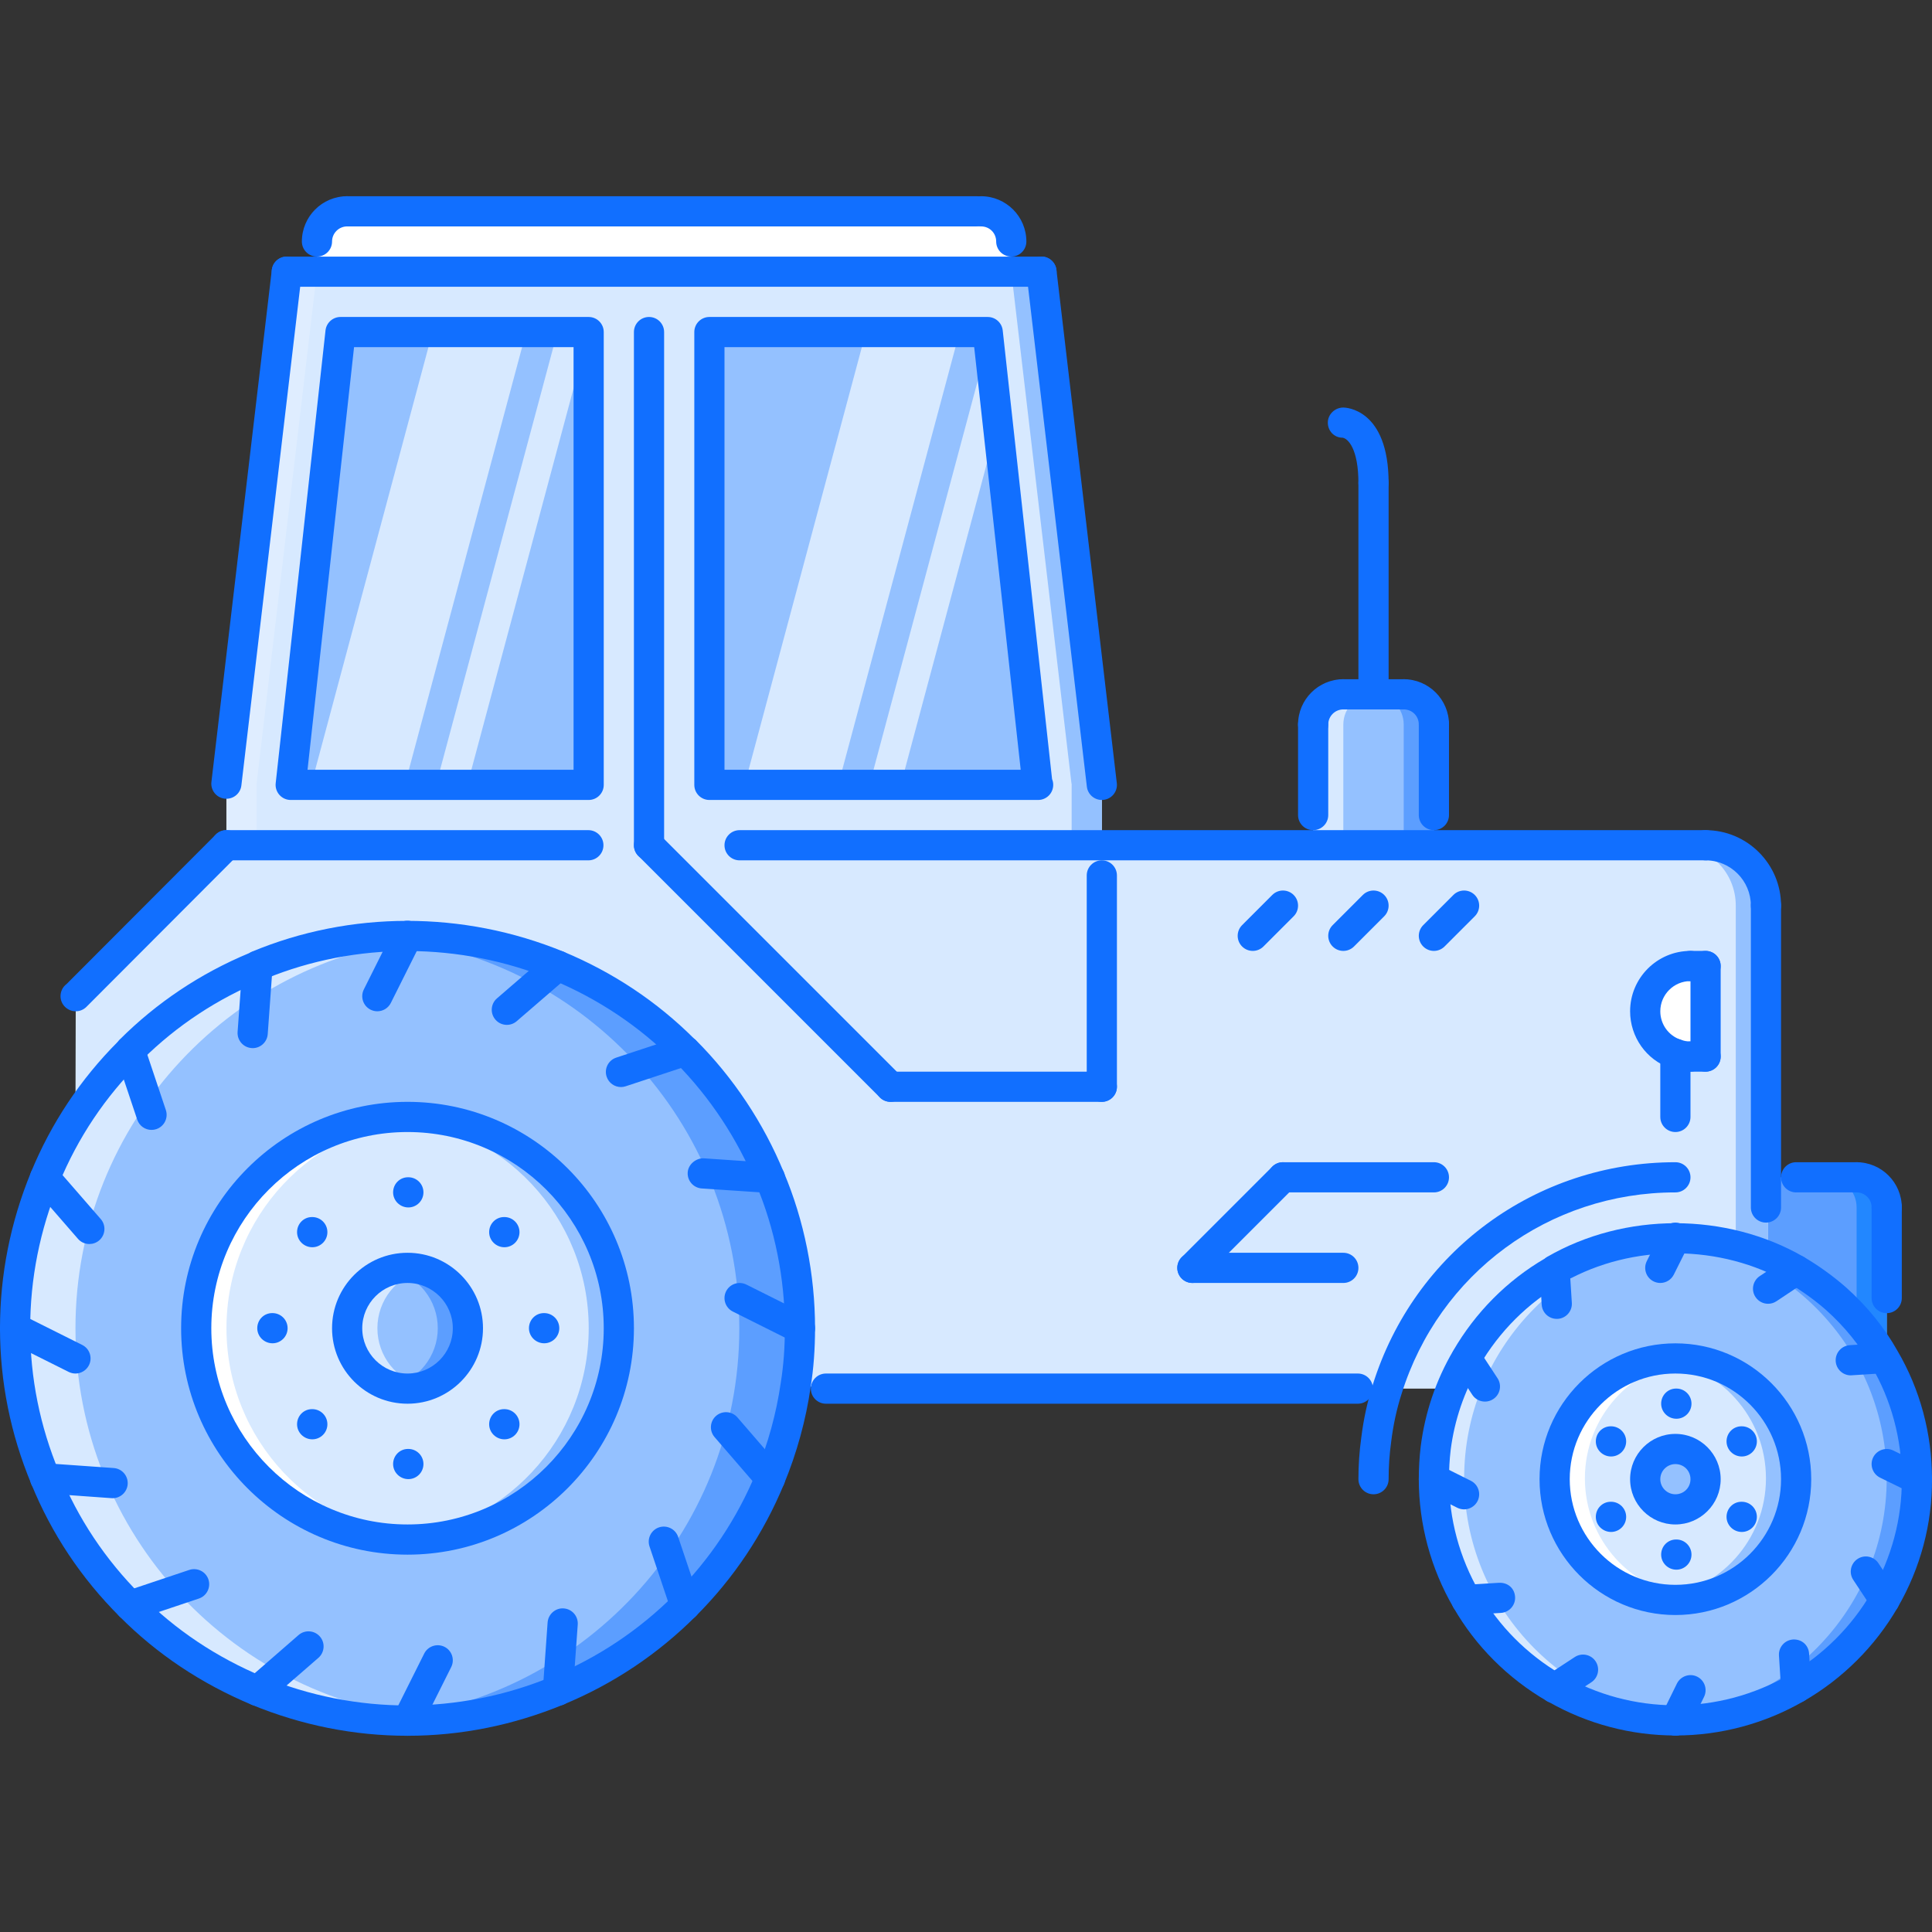 <?xml version="1.0" encoding="iso-8859-1"?>
<!-- Generator: Adobe Illustrator 19.0.0, SVG Export Plug-In . SVG Version: 6.00 Build 0)  -->
<svg version="1.1" id="Capa_1" xmlns="http://www.w3.org/2000/svg" xmlns:xlink="http://www.w3.org/1999/xlink" x="0px" y="0px"
	 viewBox="0 0 511.845 511.845" style="enable-background:new 0 0 511.845 511.845;" xml:space="preserve">
<rect x="0" y="0" width="511.845" height="511.845" fill="#333333" stroke="none"/>
<path style="fill:#5C9EFF;" d="M491.871,311.89h-23.993v41.877h23.993h7.997v-33.88C499.868,315.466,496.283,311.89,491.871,311.89z
	"/>
<path style="fill:#2287FF;" d="M491.871,311.89h-7.998c4.412,0,7.998,3.576,7.998,7.997v33.88h7.997v-33.88
	C499.868,315.466,496.283,311.89,491.871,311.89z"/>
<path style="fill:#94C1FF;" d="M371.885,183.944h-15.996c-4.42,0-7.997,3.581-7.997,7.998v31.99h31.99v-31.99
	C379.882,187.526,376.305,183.944,371.885,183.944z"/>
<path style="fill:#D7E9FF;" d="M363.887,183.944h-7.998c-4.42,0-7.997,3.581-7.997,7.998v31.99h7.997v-31.99
	C355.889,187.526,359.467,183.944,363.887,183.944z"/>
<path style="fill:#5C9EFF;" d="M363.887,183.944h7.998c4.42,0,7.997,3.581,7.997,7.998v31.99h-7.997v-31.99
	C371.885,187.526,368.307,183.944,363.887,183.944z"/>
<path style="fill:#FFFFFF;" d="M447.86,255.922c-6.622,0-11.996,5.37-11.996,11.997c0,6.622,5.374,11.996,11.996,11.996h3.999
	v-23.993H447.86z"/>
<path style="fill:#D7E9FF;" d="M467.855,311.905v-71.979c0-8.876-7.115-15.995-15.995-15.995H291.91v-16.315h-0.039L275.914,71.98
	H75.976L59.981,207.617v16.315l-39.91,39.988l-0.078,31.428c9.677-9.669,35.669-34.306,48.228-39.426v-0.078
	c12.473-5.201,25.992-7.919,39.745-7.919c13.277,0,26.789,2.558,39.832,7.919c13.035,5.437,24.305,13.113,33.669,22.556h0.078
	c9.677,9.669,17.276,21.189,22.392,33.662c5.279,12.48,7.997,26.069,7.997,39.831c0,4.959-0.32,9.997-1.117,14.956l7.998,1.039
	H384.71l3.732-7.998c5.834-10.074,13.996-17.994,23.431-23.352v-0.078c9.677-5.6,20.79-8.561,31.989-8.561
	c8.264,0,16.604,1.586,24.556,4.897v-20.892h-0.563V311.905z M451.859,279.915h-3.999c-1.437,0-2.718-0.234-3.999-0.719
	c-4.639-1.602-7.997-6.076-7.997-11.277c0-6.639,5.358-11.997,11.996-11.997h3.999V279.915z"/>
<g style="opacity:0.2;">
	<polygon style="fill:#FFFFFF;" points="67.979,207.617 83.974,71.98 75.976,71.98 59.981,207.617 59.981,223.932 67.979,223.932 	
		"/>
</g>
<g>
	<path style="fill:#94C1FF;" d="M467.855,311.905v-71.979c0-8.876-7.115-15.995-15.995-15.995h-7.998
		c8.881,0,15.996,7.119,15.996,15.995v71.979l0,0v18.244c2.694,0.719,5.936,1.554,8.56,2.647v-20.892h-0.563V311.905z"/>
	<polygon style="fill:#94C1FF;" points="283.912,207.617 283.912,223.932 291.909,223.932 291.909,207.617 291.87,207.617 
		275.914,71.98 267.916,71.98 283.873,207.617 	"/>
	<polygon style="fill:#94C1FF;" points="155.983,207.922 77.046,207.922 90.237,87.959 155.983,87.959 	"/>
	<polygon style="fill:#94C1FF;" points="274.899,207.922 187.973,207.922 187.973,87.959 261.707,87.959 	"/>
	<path style="fill:#94C1FF;" d="M211.957,351.893c0,57.419-46.556,103.976-103.983,103.976
		c-57.419,0-103.976-46.557-103.976-103.976c0-57.436,46.556-103.983,103.976-103.983
		C165.401,247.909,211.957,294.457,211.957,351.893z"/>
</g>
<path style="fill:#D7E9FF;" d="M19.993,351.893c0-54.733,42.308-99.485,95.979-103.577c-2.648-0.203-5.296-0.406-7.998-0.406
	c-57.419,0-103.976,46.548-103.976,103.983c0,57.419,46.556,103.976,103.976,103.976c2.702,0,5.35-0.203,7.998-0.406
	C62.301,451.369,19.993,406.618,19.993,351.893z"/>
<path style="fill:#5C9EFF;" d="M195.868,351.893c0,54.726-42.307,99.477-95.978,103.569c2.647,0.203,5.295,0.406,7.997,0.406
	c57.42,0,103.976-46.557,103.976-103.976c0-57.436-46.556-103.983-103.976-103.983c-2.702,0-5.35,0.203-7.997,0.406
	C153.562,252.408,195.868,297.159,195.868,351.893z"/>
<path style="fill:#94C1FF;" d="M507.858,391.661c0,35.333-28.662,63.98-63.98,63.98c-35.309,0-63.979-28.647-63.979-63.98
	c0-35.332,28.671-63.98,63.979-63.98C479.195,327.681,507.858,356.329,507.858,391.661z"/>
<path style="fill:#D7E9FF;" d="M387.895,391.661c0-33.974,26.539-61.699,59.981-63.777c-1.327-0.078-2.647-0.203-3.999-0.203
	c-35.309,0-63.979,28.648-63.979,63.98c0,35.333,28.671,63.98,63.979,63.98c1.352,0,2.672-0.125,3.999-0.203
	C414.434,453.36,387.895,425.636,387.895,391.661z"/>
<path style="fill:#5C9EFF;" d="M499.845,391.661c0-33.974-26.539-61.699-59.981-63.777c1.328-0.078,2.647-0.203,3.998-0.203
	c35.311,0,63.98,28.648,63.98,63.98c0,35.333-28.67,63.98-63.98,63.98c-1.351,0-2.67-0.125-3.998-0.203
	C473.306,453.36,499.845,425.636,499.845,391.661z"/>
<path style="fill:#D7E9FF;" d="M475.867,391.661c0,17.666-14.331,31.99-31.99,31.99c-17.658,0-31.989-14.324-31.989-31.99
	s14.331-31.99,31.989-31.99C461.536,359.671,475.867,373.995,475.867,391.661z"/>
<path style="fill:#FFFFFF;" d="M419.885,391.661c0-16.292,12.238-29.6,27.991-31.584c-1.327-0.172-2.632-0.406-3.999-0.406
	c-17.658,0-31.989,14.324-31.989,31.99s14.331,31.99,31.989,31.99c1.367,0,2.672-0.234,3.999-0.406
	C432.123,421.262,419.885,407.953,419.885,391.661z"/>
<g>
	<path style="fill:#94C1FF;" d="M467.855,391.661c0,16.292-12.238,29.601-27.991,31.584c1.328,0.172,2.632,0.406,3.998,0.406
		c17.659,0,31.99-14.324,31.99-31.99s-14.331-31.99-31.99-31.99c-1.366,0-2.67,0.234-3.998,0.406
		C455.616,362.062,467.855,375.369,467.855,391.661z"/>
	<path style="fill:#94C1FF;" d="M451.875,391.661c0,4.421-3.585,7.998-7.998,7.998c-4.412,0-7.997-3.577-7.997-7.998
		c0-4.42,3.585-7.997,7.997-7.997C448.29,383.664,451.875,387.241,451.875,391.661z"/>
</g>
<path style="fill:#D7E9FF;" d="M163.964,351.893c0,30.912-25.102,55.982-55.991,55.982c-30.873,0-55.975-25.07-55.975-55.982
	c0-30.913,25.102-55.983,55.975-55.983C138.863,295.909,163.964,320.98,163.964,351.893z"/>
<path style="fill:#FFFFFF;" d="M59.997,351.893c0-29.569,22.969-53.726,51.976-55.78c-1.328-0.094-2.647-0.203-3.999-0.203
	c-30.873,0-55.975,25.07-55.975,55.983c0,30.912,25.102,55.982,55.975,55.982c1.352,0,2.671-0.109,3.999-0.203
	C82.966,405.61,59.997,381.446,59.997,351.893z"/>
<g>
	<path style="fill:#94C1FF;" d="M155.967,351.893c0,29.554-22.97,53.718-51.976,55.779c1.328,0.094,2.648,0.203,3.999,0.203
		c30.874,0,55.975-25.07,55.975-55.982c0-30.913-25.102-55.983-55.975-55.983c-1.351,0-2.671,0.109-3.999,0.203
		C132.997,298.167,155.967,322.323,155.967,351.893z"/>
	<path style="fill:#94C1FF;" d="M123.977,351.893c0,8.825-7.169,15.995-16.003,15.995c-8.817,0-15.987-7.17-15.987-15.995
		c0-8.841,7.17-15.995,15.987-15.995C116.807,335.898,123.977,343.052,123.977,351.893z"/>
</g>
<path style="fill:#D7E9FF;" d="M99.984,351.893c0-7.451,5.115-13.652,11.988-15.433c-1.281-0.328-2.608-0.562-3.999-0.562
	c-8.817,0-15.987,7.154-15.987,15.995c0,8.825,7.17,15.995,15.987,15.995c1.391,0,2.718-0.234,3.999-0.57
	C105.1,365.528,99.984,359.327,99.984,351.893z"/>
<path style="fill:#5C9EFF;" d="M115.98,351.893c0,7.435-5.116,13.636-11.989,15.425c1.281,0.336,2.609,0.57,3.999,0.57
	c8.818,0,15.987-7.17,15.987-15.995c0-8.841-7.169-15.995-15.987-15.995c-1.39,0-2.718,0.234-3.999,0.562
	C110.863,338.24,115.98,344.442,115.98,351.893z"/>
<g>
	<path style="fill:#116FFF;" d="M444.127,375.869c-2.21,0-4.037-1.788-4.037-3.999c0-2.21,1.749-3.998,3.951-3.998h0.086
		c2.203,0,3.999,1.788,3.999,3.998C448.126,374.081,446.33,375.869,444.127,375.869z"/>
	<path style="fill:#116FFF;" d="M108.185,319.887c-2.21,0-4.038-1.788-4.038-3.999c0-2.21,1.75-3.998,3.952-3.998h0.086
		c2.203,0,3.999,1.788,3.999,3.998C112.184,318.099,110.387,319.887,108.185,319.887z"/>
	<path style="fill:#116FFF;" d="M108.185,391.864c-2.21,0-4.038-1.788-4.038-3.998c0-2.211,1.75-3.999,3.952-3.999h0.086
		c2.203,0,3.999,1.788,3.999,3.999C112.184,390.076,110.387,391.864,108.185,391.864z"/>
	<path style="fill:#116FFF;" d="M82.739,330.431c-2.21,0-4.038-1.789-4.038-3.999s1.75-3.999,3.952-3.999h0.086
		c2.203,0,3.999,1.789,3.999,3.999S84.942,330.431,82.739,330.431z"/>
	<path style="fill:#116FFF;" d="M133.63,381.321c-2.21,0-4.038-1.789-4.038-3.999s1.75-3.999,3.952-3.999h0.086
		c2.203,0,3.999,1.789,3.999,3.999S135.833,381.321,133.63,381.321z"/>
	<path style="fill:#116FFF;" d="M72.196,355.876c-2.21,0-4.038-1.789-4.038-3.999s1.749-3.999,3.952-3.999h0.086
		c2.203,0,3.999,1.789,3.999,3.999S74.399,355.876,72.196,355.876z"/>
	<path style="fill:#116FFF;" d="M144.174,355.876c-2.21,0-4.038-1.789-4.038-3.999s1.75-3.999,3.952-3.999h0.086
		c2.202,0,3.999,1.789,3.999,3.999S146.376,355.876,144.174,355.876z"/>
	<path style="fill:#116FFF;" d="M82.739,381.321c-2.21,0-4.038-1.789-4.038-3.999s1.75-3.999,3.952-3.999h0.086
		c2.203,0,3.999,1.789,3.999,3.999S84.942,381.321,82.739,381.321z"/>
	<path style="fill:#116FFF;" d="M133.63,330.431c-2.21,0-4.038-1.789-4.038-3.999s1.75-3.999,3.952-3.999h0.086
		c2.203,0,3.999,1.789,3.999,3.999S135.833,330.431,133.63,330.431z"/>
	<path style="fill:#116FFF;" d="M444.127,415.857c-2.21,0-4.037-1.788-4.037-3.998c0-2.211,1.749-3.999,3.951-3.999h0.086
		c2.203,0,3.999,1.788,3.999,3.999C448.126,414.068,446.33,415.857,444.127,415.857z"/>
	<path style="fill:#116FFF;" d="M426.82,385.866c-2.21,0-4.038-1.789-4.038-3.999s1.75-3.999,3.952-3.999h0.086
		c2.202,0,3.999,1.789,3.999,3.999S429.023,385.866,426.82,385.866z"/>
	<path style="fill:#116FFF;" d="M461.45,405.86c-2.21,0-4.038-1.789-4.038-3.999s1.75-3.999,3.952-3.999h0.086
		c2.202,0,3.999,1.789,3.999,3.999S463.652,405.86,461.45,405.86z"/>
	<path style="fill:#116FFF;" d="M426.82,405.86c-2.21,0-4.038-1.789-4.038-3.999s1.75-3.999,3.952-3.999h0.086
		c2.202,0,3.999,1.789,3.999,3.999S429.023,405.86,426.82,405.86z"/>
	<path style="fill:#116FFF;" d="M461.45,385.866c-2.21,0-4.038-1.789-4.038-3.999s1.75-3.999,3.952-3.999h0.086
		c2.202,0,3.999,1.789,3.999,3.999S463.652,385.866,461.45,385.866z"/>
</g>
<path style="fill:#FFFFFF;" d="M259.919,55.984H91.971c-4.42,0-7.997,3.581-7.997,7.997v7.998h7.997h167.948h7.997v-7.997
	C267.916,59.565,264.34,55.984,259.919,55.984z"/>
<g>
	<polygon style="fill:#D7E9FF;" points="197.259,207.922 222.071,207.922 254.218,87.959 229.405,87.959 	"/>
	<polygon style="fill:#D7E9FF;" points="238.637,207.922 264.348,111.959 261.934,90.048 230.35,207.922 	"/>
	<polygon style="fill:#D7E9FF;" points="82.435,207.922 107.248,207.922 139.394,87.959 114.581,87.959 	"/>
	<polygon style="fill:#D7E9FF;" points="123.813,207.922 155.951,87.959 147.672,87.959 115.526,207.922 	"/>
</g>
<g>
	<path style="fill:#116FFF;" d="M363.887,395.879c-2.21,0-3.999-1.788-3.999-3.999c0-3.749,0.25-7.35,0.758-11.027
		c0.594-4.812,1.616-9.521,3.03-13.949c10.98-35.271,43.205-58.997,80.186-58.997c2.211,0,3.999,1.788,3.999,3.999
		c0,2.21-1.788,3.998-3.999,3.998c-33.458,0-62.613,21.463-72.555,53.405c-1.281,3.983-2.195,8.209-2.734,12.582
		c-0.46,3.366-0.687,6.615-0.687,9.989C367.886,394.091,366.097,395.879,363.887,395.879z"/>
	<path style="fill:#116FFF;" d="M107.966,411.874c-33.075,0-59.981-26.906-59.981-59.981c0-33.076,26.906-59.981,59.981-59.981
		c33.076,0,59.981,26.905,59.981,59.981C167.947,384.968,141.042,411.874,107.966,411.874z M107.966,299.908
		c-28.663,0-51.983,23.321-51.983,51.984s23.32,51.983,51.983,51.983s51.984-23.32,51.984-51.983S136.629,299.908,107.966,299.908z"
		/>
	<path style="fill:#116FFF;" d="M107.966,371.886c-11.027,0-19.994-8.966-19.994-19.993c0-11.028,8.966-19.994,19.994-19.994
		s19.994,8.966,19.994,19.994C127.96,362.92,118.994,371.886,107.966,371.886z M107.966,339.896
		c-6.615,0-11.996,5.382-11.996,11.997s5.381,11.996,11.996,11.996s11.997-5.381,11.997-11.996S114.581,339.896,107.966,339.896z"/>
	<path style="fill:#116FFF;" d="M443.861,427.869c-19.845,0-35.988-16.144-35.988-35.989s16.144-35.988,35.988-35.988
		c19.846,0,35.989,16.143,35.989,35.988S463.707,427.869,443.861,427.869z M443.861,363.889c-15.432,0-27.99,12.559-27.99,27.991
		s12.559,27.991,27.99,27.991c15.434,0,27.992-12.559,27.992-27.991S459.295,363.889,443.861,363.889z"/>
	<path style="fill:#116FFF;" d="M443.861,403.876c-6.614,0-11.996-5.381-11.996-11.996s5.382-11.996,11.996-11.996
		c6.615,0,11.997,5.381,11.997,11.996S450.477,403.876,443.861,403.876z M443.861,387.882c-2.202,0-3.998,1.796-3.998,3.998
		c0,2.203,1.796,3.999,3.998,3.999c2.242,0,3.999-1.757,3.999-3.999C447.86,389.639,446.104,387.882,443.861,387.882z"/>
	<path style="fill:#116FFF;" d="M155.873,227.931H59.981c-2.21,0-3.999-1.788-3.999-3.999s1.788-3.999,3.999-3.999h95.892
		c2.21,0,3.999,1.788,3.999,3.999S158.083,227.931,155.873,227.931z"/>
	<path style="fill:#116FFF;" d="M467.855,323.901c-2.21,0-3.999-1.789-3.999-3.999v-79.976c0-2.21,1.789-3.999,3.999-3.999
		s3.999,1.789,3.999,3.999v79.976C471.854,322.112,470.065,323.901,467.855,323.901z"/>
	<path style="fill:#116FFF;" d="M499.845,347.894c-2.21,0-3.999-1.788-3.999-3.999v-23.993c0-2.21,1.789-3.999,3.999-3.999
		s3.999,1.789,3.999,3.999v23.992C503.844,346.106,502.055,347.894,499.845,347.894z"/>
	<path style="fill:#116FFF;" d="M275.914,75.978H75.976c-2.21,0-3.998-1.788-3.998-3.998c0-2.211,1.788-3.999,3.998-3.999h199.938
		c2.21,0,3.999,1.788,3.999,3.999C279.913,74.19,278.124,75.978,275.914,75.978z"/>
	<path style="fill:#116FFF;" d="M291.901,211.936c-1.999,0-3.726-1.495-3.96-3.53L271.946,72.448
		c-0.266-2.195,1.305-4.182,3.499-4.44c2.148-0.297,4.187,1.308,4.437,3.503l15.995,135.958c0.266,2.194-1.305,4.182-3.499,4.439
		C292.222,211.928,292.058,211.936,291.901,211.936z"/>
	<path style="fill:#116FFF;" d="M59.989,211.615c-0.156,0-0.32-0.008-0.477-0.027c-2.195-0.257-3.764-2.245-3.499-4.439
		L72.009,71.511c0.25-2.191,2.272-3.788,4.436-3.503c2.195,0.258,3.765,2.245,3.499,4.44L63.948,208.086
		C63.714,210.12,61.988,211.615,59.989,211.615z"/>
	<path style="fill:#116FFF;" d="M171.946,227.931c-2.21,0-3.999-1.788-3.999-3.999V87.974c0-2.21,1.789-3.999,3.999-3.999
		c2.21,0,3.999,1.788,3.999,3.999v135.958C175.945,226.143,174.156,227.931,171.946,227.931z"/>
	<path style="fill:#116FFF;" d="M155.951,211.936H77.015c-1.14,0-2.218-0.484-2.976-1.331c-0.758-0.844-1.125-1.977-1-3.104
		L86.238,87.537c0.227-2.027,1.937-3.562,3.976-3.562h65.737c2.21,0,3.999,1.788,3.999,3.999v119.963
		C159.95,210.148,158.161,211.936,155.951,211.936z M81.475,203.939h70.478V91.973H93.799L81.475,203.939z"/>
	<path style="fill:#116FFF;" d="M235.926,291.911c-1.023,0-2.046-0.391-2.827-1.172l-63.98-63.98c-1.562-1.562-1.562-4.092,0-5.655
		c1.562-1.562,4.092-1.562,5.654,0l63.98,63.98c1.562,1.562,1.562,4.093,0,5.654C237.973,291.521,236.949,291.911,235.926,291.911z"
		/>
	<path style="fill:#116FFF;" d="M20.071,267.919c-2.21,0-4.038-1.789-4.038-3.999c0-1.32,0.625-2.491,1.601-3.218l39.519-39.594
		c1.562-1.569,4.093-1.562,5.655-0.008c1.562,1.562,1.562,4.093,0,5.655l-39.91,39.992
		C22.149,267.497,21.134,267.919,20.071,267.919z"/>
	<path style="fill:#116FFF;" d="M291.909,291.911h-55.983c-2.21,0-3.999-1.789-3.999-3.999s1.788-3.999,3.999-3.999h55.983
		c2.21,0,3.999,1.789,3.999,3.999S294.119,291.911,291.909,291.911z"/>
	<path style="fill:#116FFF;" d="M359.732,371.886H218.815c-2.21,0-3.999-1.788-3.999-3.998c0-2.211,1.789-3.999,3.999-3.999h140.917
		c2.21,0,3.999,1.788,3.999,3.999C363.731,370.098,361.942,371.886,359.732,371.886z"/>
	<path style="fill:#116FFF;" d="M499.845,323.901c-2.21,0-3.999-1.789-3.999-3.999c0-2.241-1.757-3.999-3.998-3.999
		c-2.211,0-3.999-1.788-3.999-3.998c0-2.211,1.788-3.999,3.999-3.999c6.614,0,11.996,5.381,11.996,11.996
		C503.844,322.112,502.055,323.901,499.845,323.901z"/>
	<path style="fill:#116FFF;" d="M491.848,315.903h-15.996c-2.21,0-3.998-1.788-3.998-3.998c0-2.211,1.788-3.999,3.998-3.999h15.996
		c2.21,0,3.998,1.788,3.998,3.999C495.846,314.115,494.058,315.903,491.848,315.903z"/>
	<path style="fill:#116FFF;" d="M99.969,267.919c-0.602,0-1.211-0.141-1.789-0.422c-1.976-0.984-2.772-3.39-1.788-5.366
		l7.997-15.995c0.992-1.976,3.39-2.757,5.366-1.788c1.976,0.988,2.772,3.39,1.788,5.365l-7.998,15.995
		C102.843,267.107,101.429,267.919,99.969,267.919z"/>
	<path style="fill:#116FFF;" d="M66.947,277.681c-0.102,0-0.195-0.008-0.297-0.016c-2.202-0.156-3.858-2.077-3.702-4.279
		l1.281-17.753c0.164-2.206,2.109-3.858,4.28-3.698c2.202,0.156,3.858,2.074,3.702,4.276l-1.281,17.753
		C70.775,276.072,69.025,277.681,66.947,277.681z"/>
	<path style="fill:#116FFF;" d="M40.144,299.347c-1.672,0-3.233-1.047-3.788-2.727l-5.678-16.955
		c-0.703-2.094,0.421-4.358,2.515-5.062c2.093-0.694,4.366,0.422,5.068,2.522l5.678,16.956c0.695,2.093-0.429,4.358-2.523,5.062
		C40.995,299.284,40.565,299.347,40.144,299.347z"/>
	<path style="fill:#116FFF;" d="M23.672,329.579c-1.117,0-2.226-0.461-3.015-1.375l-11.754-13.52
		c-1.453-1.663-1.273-4.186,0.39-5.639c1.671-1.444,4.194-1.272,5.639,0.391l11.754,13.52c1.453,1.664,1.273,4.194-0.391,5.646
		C25.539,329.259,24.602,329.579,23.672,329.579z"/>
	<path style="fill:#116FFF;" d="M19.993,363.889c-0.602,0-1.21-0.141-1.788-0.422L2.21,355.47c-1.976-0.984-2.772-3.39-1.789-5.365
		c1-1.977,3.39-2.758,5.366-1.789l15.995,7.998c1.976,0.983,2.773,3.389,1.789,5.365C22.867,363.076,21.454,363.889,19.993,363.889z
		"/>
	<path style="fill:#116FFF;" d="M29.842,396.917c-0.102,0-0.195-0.008-0.297-0.008l-17.838-1.28
		c-2.148-0.156-3.827-1.983-3.749-4.132c0.078-2.147,1.804-3.85,3.96-3.85h0.078l18.127,1.28c2.202,0.156,3.858,2.077,3.702,4.28
		C33.669,395.309,31.919,396.917,29.842,396.917z"/>
	<path style="fill:#116FFF;" d="M34.465,429.384c-1.671,0-3.233-1.047-3.788-2.726c-0.703-2.093,0.421-4.358,2.515-5.061
		l16.956-5.679c2.101-0.687,4.366,0.422,5.069,2.523c0.695,2.093-0.43,4.357-2.522,5.061l-16.956,5.678
		C35.317,429.321,34.887,429.384,34.465,429.384z"/>
	<path style="fill:#116FFF;" d="M68.221,451.94c-1.117,0-2.226-0.469-3.015-1.374c-1.453-1.672-1.273-4.187,0.391-5.64
		l13.511-11.762c1.671-1.437,4.194-1.265,5.639,0.398c1.453,1.663,1.273,4.194-0.39,5.646l-13.512,11.746
		C70.087,451.611,69.15,451.94,68.221,451.94z"/>
	<path style="fill:#116FFF;" d="M107.966,459.859c-0.601,0-1.21-0.141-1.788-0.421c-1.976-0.984-2.772-3.39-1.789-5.366
		l7.998-15.994c0.992-1.977,3.397-2.758,5.365-1.789c1.976,0.984,2.772,3.39,1.789,5.365l-7.998,15.995
		C110.84,459.047,109.427,459.859,107.966,459.859z"/>
	<path style="fill:#116FFF;" d="M147.797,451.901c-0.047,0-0.094,0-0.141-0.008c-2.156-0.07-3.858-1.796-3.858-3.952v-0.078
		l1.281-18.041c0.164-2.202,2.132-3.89,4.28-3.702c2.203,0.156,3.858,2.069,3.702,4.272l-1.273,17.752
		C151.632,450.253,149.883,451.901,147.797,451.901z"/>
	<path style="fill:#116FFF;" d="M181.545,429.353c-1.921,0-3.522-1.327-3.913-3.124l-5.553-16.519
		c-0.703-2.101,0.422-4.365,2.515-5.068c2.093-0.688,4.358,0.43,5.061,2.515l5.678,16.878c0.14,0.414,0.21,0.844,0.21,1.273
		C185.544,427.526,183.755,429.353,181.545,429.353z"/>
	<path style="fill:#116FFF;" d="M204.015,395.645c-1.117,0-2.234-0.469-3.022-1.391l-11.676-13.519
		c-1.445-1.672-1.265-4.194,0.406-5.639c1.672-1.43,4.187-1.258,5.639,0.413l11.676,13.52c1.444,1.671,1.265,4.194-0.406,5.639
		C205.873,395.317,204.944,395.645,204.015,395.645z"/>
	<path style="fill:#116FFF;" d="M211.934,355.892c-0.601,0-1.21-0.141-1.788-0.422l-15.995-7.998
		c-1.976-0.984-2.772-3.39-1.789-5.365c1-1.977,3.389-2.757,5.366-1.789l15.995,7.998c1.976,0.984,2.772,3.39,1.788,5.365
		C214.808,355.079,213.395,355.892,211.934,355.892z"/>
	<path style="fill:#116FFF;" d="M204.015,316.06h-0.078l-18.026-1.203c-2.203-0.148-3.866-2.062-3.717-4.264
		c0.148-2.203,2.296-3.812,4.256-3.718l17.753,1.203c2.155,0.141,3.842,1.968,3.772,4.124
		C207.896,314.358,206.17,316.06,204.015,316.06z"/>
	<path style="fill:#116FFF;" d="M164.511,287.99c-1.679,0-3.241-1.062-3.795-2.749c-0.695-2.093,0.445-4.358,2.546-5.045
		l16.955-5.593c2.086-0.71,4.351,0.438,5.046,2.538c0.695,2.102-0.445,4.358-2.546,5.054l-16.956,5.592
		C165.347,287.928,164.925,287.99,164.511,287.99z"/>
	<path style="fill:#116FFF;" d="M107.966,459.859c-14.12,0-28.007-2.764-41.269-8.216c-13.386-5.592-25.18-13.464-35.067-23.438
		c-10.137-10.129-17.987-21.922-23.336-35.059C2.795,379.962,0,366.076,0,351.893c0-14.168,2.765-28.077,8.216-41.347
		c5.342-12.98,13.074-24.602,23.008-34.567c0.125-0.172,0.266-0.344,0.414-0.492c9.879-9.88,21.455-17.611,34.411-22.993
		c0.195-0.132,0.406-0.246,0.632-0.339c26.062-10.868,55.975-10.969,82.639-0.008c13.105,5.467,24.727,13.203,34.567,23.02
		c0.172,0.117,0.336,0.25,0.484,0.406c9.896,9.888,17.939,21.985,23.266,34.974c5.42,12.809,8.294,27.124,8.294,41.347
		c0,5.521-0.391,10.763-1.164,15.589c-1.265,8.724-3.639,17.385-7.06,25.68c-5.444,13.168-13.292,24.93-23.336,34.973
		c-10.083,10.092-21.876,17.972-35.044,23.423C136.02,457.064,122.103,459.859,107.966,459.859z M37.707,280.728
		c-0.133,0.187-0.273,0.358-0.421,0.507c-9.38,9.302-16.667,20.182-21.666,32.35c-5.061,12.301-7.623,25.188-7.623,38.309
		s2.585,25.976,7.693,38.207c4.952,12.168,12.215,23.078,21.603,32.458c9.153,9.232,20.071,16.526,32.466,21.697
		c24.547,10.098,51.852,10.121,76.508-0.086c12.191-5.054,23.11-12.348,32.451-21.689c9.294-9.294,16.565-20.188,21.603-32.364
		c3.163-7.686,5.365-15.706,6.537-23.837c0.718-4.467,1.078-9.286,1.078-14.386c0-13.16-2.656-26.398-7.685-38.27
		c-4.866-11.887-12.168-22.923-21.134-31.998c-0.172-0.125-0.336-0.258-0.484-0.414c-9.185-9.255-20.08-16.55-32.373-21.677
		c-24.453-10.063-51.929-10.06-75.859-0.262c-0.211,0.137-0.43,0.258-0.672,0.352C57.677,264.544,46.907,271.636,37.707,280.728z"/>
	<path style="fill:#116FFF;" d="M134.278,271.519c-1.117,0-2.234-0.469-3.022-1.382c-1.445-1.672-1.266-4.202,0.406-5.64
		l13.519-11.68c1.671-1.437,4.194-1.272,5.639,0.414c1.445,1.671,1.265,4.194-0.406,5.639l-13.52,11.673
		C136.137,271.198,135.208,271.519,134.278,271.519z"/>
	<path style="fill:#116FFF;" d="M439.863,339.896c-0.602,0-1.211-0.14-1.789-0.421c-1.976-0.984-2.772-3.39-1.788-5.366l3.999-7.997
		c0.992-1.976,3.39-2.757,5.365-1.788c1.977,0.983,2.772,3.389,1.789,5.365l-3.999,7.997
		C442.737,339.084,441.324,339.896,439.863,339.896z"/>
	<path style="fill:#116FFF;" d="M412.434,349.409c-2.093,0-3.857-1.625-3.99-3.741l-0.562-8.88
		c-0.141-2.203,1.531-4.101,3.741-4.241c2.452-0.133,4.108,1.538,4.241,3.741l0.562,8.872c0.141,2.202-1.53,4.108-3.741,4.249
		C412.598,349.409,412.512,349.409,412.434,349.409z"/>
	<path style="fill:#116FFF;" d="M393.401,371.324c-1.297,0-2.577-0.633-3.343-1.797l-4.882-7.442
		c-1.21-1.852-0.694-4.327,1.148-5.538c1.835-1.21,4.319-0.702,5.537,1.148l4.882,7.442c1.21,1.844,0.694,4.327-1.148,5.53
		C394.916,371.121,394.158,371.324,393.401,371.324z"/>
	<path style="fill:#116FFF;" d="M387.879,399.878c-0.602,0-1.21-0.141-1.788-0.422l-7.997-3.999
		c-1.977-0.984-2.773-3.39-1.789-5.365c0.992-1.977,3.397-2.757,5.365-1.789l7.998,3.999c1.976,0.984,2.772,3.39,1.788,5.365
		C390.754,399.066,389.34,399.878,387.879,399.878z"/>
	<path style="fill:#116FFF;" d="M388.52,427.869c-2.101,0-3.857-1.625-3.99-3.749c-0.141-2.203,1.538-4.101,3.74-4.241l8.881-0.554
		c2.437-0.078,4.1,1.538,4.24,3.732c0.141,2.203-1.539,4.108-3.741,4.249l-8.88,0.555
		C388.684,427.869,388.598,427.869,388.52,427.869z"/>
	<path style="fill:#116FFF;" d="M411.888,451.244c-0.984,0-1.968-0.358-2.733-1.085c-1.602-1.523-1.703-4.015-0.18-5.607
		l0.078-0.086c0.211-0.227,0.453-0.414,0.703-0.586l7.442-4.874c1.835-1.21,4.319-0.71,5.537,1.148
		c1.211,1.851,0.695,4.327-1.147,5.537l-7.357,4.819C413.527,450.994,412.707,451.244,411.888,451.244z"/>
	<path style="fill:#116FFF;" d="M443.94,459.78c-0.593,0-1.194-0.125-1.757-0.405c-1.983-0.969-2.804-3.374-1.835-5.358l3.92-7.997
		c0.984-1.968,3.398-2.796,5.351-1.827c1.983,0.968,2.804,3.373,1.835,5.357l-3.92,7.997
		C446.838,458.953,445.416,459.78,443.94,459.78z"/>
	<path style="fill:#116FFF;" d="M443.861,459.819c-2.21,0-3.998-1.749-3.998-3.959v-0.078c0-2.211,1.788-3.999,3.998-3.999
		c2.211,0,3.999,1.788,3.999,3.999C447.86,457.992,446.072,459.819,443.861,459.819z"/>
	<path style="fill:#116FFF;" d="M475.852,451.221c-2.101,0-3.857-1.624-3.99-3.749L471.3,438.6
		c-0.141-2.202,1.531-4.108,3.741-4.248c2.351-0.117,4.108,1.546,4.241,3.741l0.562,8.88c0.141,2.202-1.53,4.1-3.741,4.24
		C476.016,451.221,475.93,451.221,475.852,451.221z"/>
	<path style="fill:#116FFF;" d="M499.282,427.869c-1.296,0-2.569-0.633-3.335-1.797l-4.959-7.513
		c-1.219-1.844-0.711-4.327,1.132-5.545c1.836-1.219,4.319-0.711,5.538,1.14l4.959,7.514c1.219,1.843,0.711,4.326-1.133,5.545
		C500.805,427.651,500.04,427.869,499.282,427.869z"/>
	<path style="fill:#116FFF;" d="M507.842,395.801c-0.594,0-1.194-0.125-1.757-0.406l-7.997-3.921
		c-1.984-0.969-2.805-3.374-1.836-5.357c0.977-1.984,3.397-2.796,5.35-1.828l7.998,3.921c1.983,0.969,2.804,3.374,1.835,5.358
		C510.74,394.981,509.318,395.801,507.842,395.801z"/>
	<path style="fill:#116FFF;" d="M490.324,364.373c-2.102,0-3.858-1.633-3.991-3.749c-0.141-2.202,1.539-4.108,3.741-4.248
		l8.88-0.555l0.328,7.989h-0.078l-8.63,0.547C490.488,364.365,490.402,364.373,490.324,364.373z"/>
	<path style="fill:#116FFF;" d="M443.94,459.78h-0.078c-11.762,0-23.336-3.061-33.513-8.863c-0.164-0.07-0.328-0.148-0.483-0.234
		c-10.38-6.015-18.963-14.598-24.813-24.829c-5.998-10.294-9.169-22.056-9.169-33.974c0-2.874,0.164-5.826,0.508-8.7
		c1.156-9.044,4.046-17.542,8.599-25.312c5.897-10.177,14.293-18.627,24.298-24.453c0.18-0.156,0.375-0.297,0.586-0.422
		c20.587-11.911,47.461-11.888,67.986,0c3.951,2.312,7.709,5.014,11.184,8.052c5.615,5.015,10.192,10.661,13.645,16.815
		c5.975,10.169,9.153,21.931,9.153,33.942c0.086,11.871-3.062,23.665-9.099,34.075c-5.951,10.271-14.559,18.861-24.891,24.813
		C467.573,456.634,455.843,459.78,443.94,459.78z M413.488,443.536c0.164,0.062,0.32,0.141,0.469,0.227
		c9.052,5.248,19.393,8.021,29.904,8.021h0.078c10.497,0,20.838-2.772,29.913-8.021c9.122-5.257,16.722-12.832,21.97-21.893
		c5.318-9.184,8.1-19.571,8.021-30.037c0-10.621-2.797-20.978-8.092-29.998c-3.054-5.443-7.084-10.396-12.004-14.801
		c-3.062-2.671-6.404-5.076-9.911-7.123c-17.885-10.363-41.308-10.512-59.388-0.327c-0.188,0.164-0.391,0.312-0.602,0.429
		c-9.044,5.132-16.627,12.707-21.946,21.877c-4.015,6.857-6.561,14.339-7.575,22.258c-0.297,2.531-0.445,5.171-0.445,7.732
		c0,10.513,2.796,20.877,8.099,29.975C397.072,430.759,404.499,438.241,413.488,443.536z"/>
	<path style="fill:#116FFF;" d="M468.417,345.41c-1.289,0-2.554-0.625-3.327-1.78c-1.227-1.828-0.727-4.312,1.109-5.546l7.435-4.951
		c1.812-1.219,4.312-0.742,5.546,1.108c1.226,1.828,0.726,4.312-1.109,5.546l-7.436,4.951
		C469.955,345.192,469.182,345.41,468.417,345.41z"/>
	<path style="fill:#116FFF;" d="M467.855,243.926c-2.21,0-3.999-1.788-3.999-3.999c0-6.615-5.381-11.996-11.996-11.996
		c-2.21,0-3.999-1.788-3.999-3.999s1.789-3.999,3.999-3.999c11.027,0,19.994,8.97,19.994,19.993
		C471.854,242.138,470.065,243.926,467.855,243.926z"/>
	<path style="fill:#116FFF;" d="M451.859,227.931h-255.92c-2.21,0-3.999-1.788-3.999-3.999s1.789-3.999,3.999-3.999H451.86
		c2.211,0,3.999,1.788,3.999,3.999S454.07,227.931,451.859,227.931z"/>
	<path style="fill:#116FFF;" d="M275.031,211.936c-0.031,0.004-0.094,0.008-0.156,0h-86.934c-2.21,0-3.999-1.788-3.999-3.999V87.974
		c0-2.21,1.789-3.999,3.999-3.999h73.734c2.039,0,3.749,1.534,3.976,3.562l13.074,118.865c0.203,0.473,0.305,0.992,0.305,1.535
		C279.03,210.148,277.242,211.936,275.031,211.936z M191.94,203.939h78.476L258.092,91.973H191.94L191.94,203.939L191.94,203.939z"
		/>
	<path style="fill:#116FFF;" d="M347.892,219.934c-2.21,0-3.999-1.789-3.999-3.999v-23.993c0-2.21,1.789-3.999,3.999-3.999
		s3.999,1.788,3.999,3.999v23.993C351.891,218.145,350.102,219.934,347.892,219.934z"/>
	<path style="fill:#116FFF;" d="M379.882,219.934c-2.21,0-3.999-1.789-3.999-3.999v-23.993c0-2.21,1.789-3.999,3.999-3.999
		s3.999,1.788,3.999,3.999v23.993C383.881,218.145,382.092,219.934,379.882,219.934z"/>
	<path style="fill:#116FFF;" d="M347.892,195.941c-2.21,0-3.999-1.788-3.999-3.999c0-6.615,5.382-11.996,11.996-11.996
		c2.211,0,3.999,1.789,3.999,3.999c0,2.21-1.788,3.999-3.999,3.999c-2.202,0-3.998,1.792-3.998,3.999
		C351.891,194.152,350.102,195.941,347.892,195.941z"/>
	<path style="fill:#116FFF;" d="M379.882,195.941c-2.21,0-3.999-1.788-3.999-3.999c0-2.242-1.757-3.999-3.998-3.999
		c-2.211,0-3.999-1.789-3.999-3.999c0-2.21,1.788-3.999,3.999-3.999c6.614,0,11.996,5.381,11.996,11.996
		C383.881,194.152,382.092,195.941,379.882,195.941z"/>
	<path style="fill:#116FFF;" d="M371.885,187.943h-15.996c-2.21,0-3.998-1.789-3.998-3.999c0-2.21,1.788-3.999,3.998-3.999h15.996
		c2.21,0,3.998,1.789,3.998,3.999C375.883,186.155,374.095,187.943,371.885,187.943z"/>
	<path style="fill:#116FFF;" d="M363.887,187.943c-2.21,0-3.999-1.789-3.999-3.999v-55.982c0-2.21,1.789-3.999,3.999-3.999
		s3.999,1.789,3.999,3.999v55.982C367.886,186.155,366.097,187.943,363.887,187.943z"/>
	<path style="fill:#116FFF;" d="M363.887,131.961c-2.21,0-3.999-1.789-3.999-3.999c0-9.048-2.765-11.809-4.218-12.004
		c-2.21,0-3.889-1.789-3.889-3.995c0-2.21,1.897-3.995,4.107-3.995c0.492,0,11.997,0.227,11.997,19.994
		C367.886,130.172,366.097,131.961,363.887,131.961z"/>
	<path style="fill:#116FFF;" d="M291.909,291.911c-2.21,0-3.999-1.789-3.999-3.999V231.93c0-2.21,1.789-3.999,3.999-3.999
		s3.999,1.789,3.999,3.999v55.982C295.908,290.122,294.119,291.911,291.909,291.911z"/>
	<path style="fill:#116FFF;" d="M447.86,283.913c-1.89,0-3.655-0.32-5.404-0.968c-6.295-2.171-10.591-8.232-10.591-15.026
		c0-8.822,7.178-15.996,15.995-15.996c2.211,0,3.999,1.789,3.999,3.999c0,2.21-1.788,3.999-3.999,3.999
		c-4.412,0-7.997,3.589-7.997,7.998c0,3.389,2.132,6.404,5.303,7.497c0.953,0.359,1.758,0.5,2.694,0.5
		c2.211,0,3.999,1.788,3.999,3.999C451.859,282.125,450.071,283.913,447.86,283.913z"/>
	<path style="fill:#116FFF;" d="M451.859,283.913c-2.21,0-3.999-1.788-3.999-3.998v-23.993c0-2.21,1.789-3.999,3.999-3.999
		c2.211,0,3.999,1.789,3.999,3.999v23.993C455.859,282.125,454.07,283.913,451.859,283.913z"/>
	<path style="fill:#116FFF;" d="M451.859,259.921h-3.999c-2.21,0-3.999-1.789-3.999-3.999c0-2.21,1.789-3.999,3.999-3.999h3.999
		c2.211,0,3.999,1.789,3.999,3.999C455.858,258.132,454.07,259.921,451.859,259.921z"/>
	<path style="fill:#116FFF;" d="M451.859,283.913h-3.999c-2.21,0-3.999-1.788-3.999-3.998c0-2.211,1.789-3.999,3.999-3.999h3.999
		c2.211,0,3.999,1.788,3.999,3.999C455.859,282.125,454.07,283.913,451.859,283.913z"/>
	<path style="fill:#116FFF;" d="M443.861,299.908c-2.21,0-3.998-1.788-3.998-3.999v-16.713c0-2.211,1.788-3.999,3.998-3.999
		c2.211,0,3.999,1.788,3.999,3.999v16.713C447.86,298.12,446.072,299.908,443.861,299.908z"/>
	<path style="fill:#116FFF;" d="M331.897,251.923c-1.023,0-2.046-0.39-2.827-1.171c-1.562-1.562-1.562-4.093,0-5.654l7.997-7.998
		c1.562-1.562,4.093-1.562,5.655,0s1.562,4.093,0,5.655l-7.998,7.998C333.943,251.533,332.92,251.923,331.897,251.923z"/>
	<path style="fill:#116FFF;" d="M355.889,251.923c-1.022,0-2.046-0.39-2.826-1.171c-1.562-1.562-1.562-4.093,0-5.654l7.997-7.998
		c1.562-1.562,4.093-1.562,5.654,0c1.562,1.562,1.562,4.093,0,5.655l-7.997,7.998C357.936,251.533,356.912,251.923,355.889,251.923z
		"/>
	<path style="fill:#116FFF;" d="M379.882,251.923c-1.023,0-2.046-0.39-2.827-1.171c-1.562-1.562-1.562-4.093,0-5.654l7.997-7.998
		c1.562-1.562,4.093-1.562,5.655,0s1.562,4.093,0,5.655l-7.998,7.998C381.928,251.533,380.904,251.923,379.882,251.923z"/>
	<path style="fill:#116FFF;" d="M83.974,67.981c-2.21,0-3.999-1.789-3.999-3.999c0-6.615,5.381-11.996,11.996-11.996
		c2.21,0,3.999,1.789,3.999,3.999s-1.789,3.999-3.999,3.999c-2.202,0-3.999,1.792-3.999,3.999
		C87.972,66.192,86.184,67.981,83.974,67.981z"/>
	<path style="fill:#116FFF;" d="M267.916,67.981c-2.21,0-3.998-1.789-3.998-3.999c0-2.241-1.758-3.999-3.999-3.999
		c-2.21,0-3.999-1.789-3.999-3.999s1.789-3.999,3.999-3.999c6.615,0,11.996,5.381,11.996,11.996
		C271.915,66.192,270.127,67.981,267.916,67.981z"/>
	<path style="fill:#116FFF;" d="M258.717,59.983H91.971c-2.21,0-3.999-1.789-3.999-3.999s1.789-3.999,3.999-3.999h166.746
		c2.21,0,3.998,1.789,3.998,3.999S260.927,59.983,258.717,59.983z"/>
	<path style="fill:#116FFF;" d="M379.882,315.903h-39.987c-2.211,0-3.999-1.788-3.999-3.998c0-2.211,1.788-3.999,3.999-3.999h39.987
		c2.21,0,3.999,1.788,3.999,3.999C383.881,314.115,382.092,315.903,379.882,315.903z"/>
	<path style="fill:#116FFF;" d="M315.901,339.896c-1.022,0-2.046-0.39-2.827-1.171c-1.562-1.562-1.562-4.093,0-5.654l23.992-23.993
		c1.562-1.562,4.093-1.562,5.655,0s1.562,4.093,0,5.654l-23.993,23.993C317.947,339.506,316.925,339.896,315.901,339.896z"/>
	<path style="fill:#116FFF;" d="M355.889,339.896h-39.988c-2.21,0-3.999-1.788-3.999-3.998c0-2.211,1.789-3.999,3.999-3.999h39.987
		c2.211,0,3.999,1.788,3.999,3.999C359.888,338.108,358.1,339.896,355.889,339.896z"/>
</g>
<g>
</g>
<g>
</g>
<g>
</g>
<g>
</g>
<g>
</g>
<g>
</g>
<g>
</g>
<g>
</g>
<g>
</g>
<g>
</g>
<g>
</g>
<g>
</g>
<g>
</g>
<g>
</g>
<g>
</g>
</svg>
